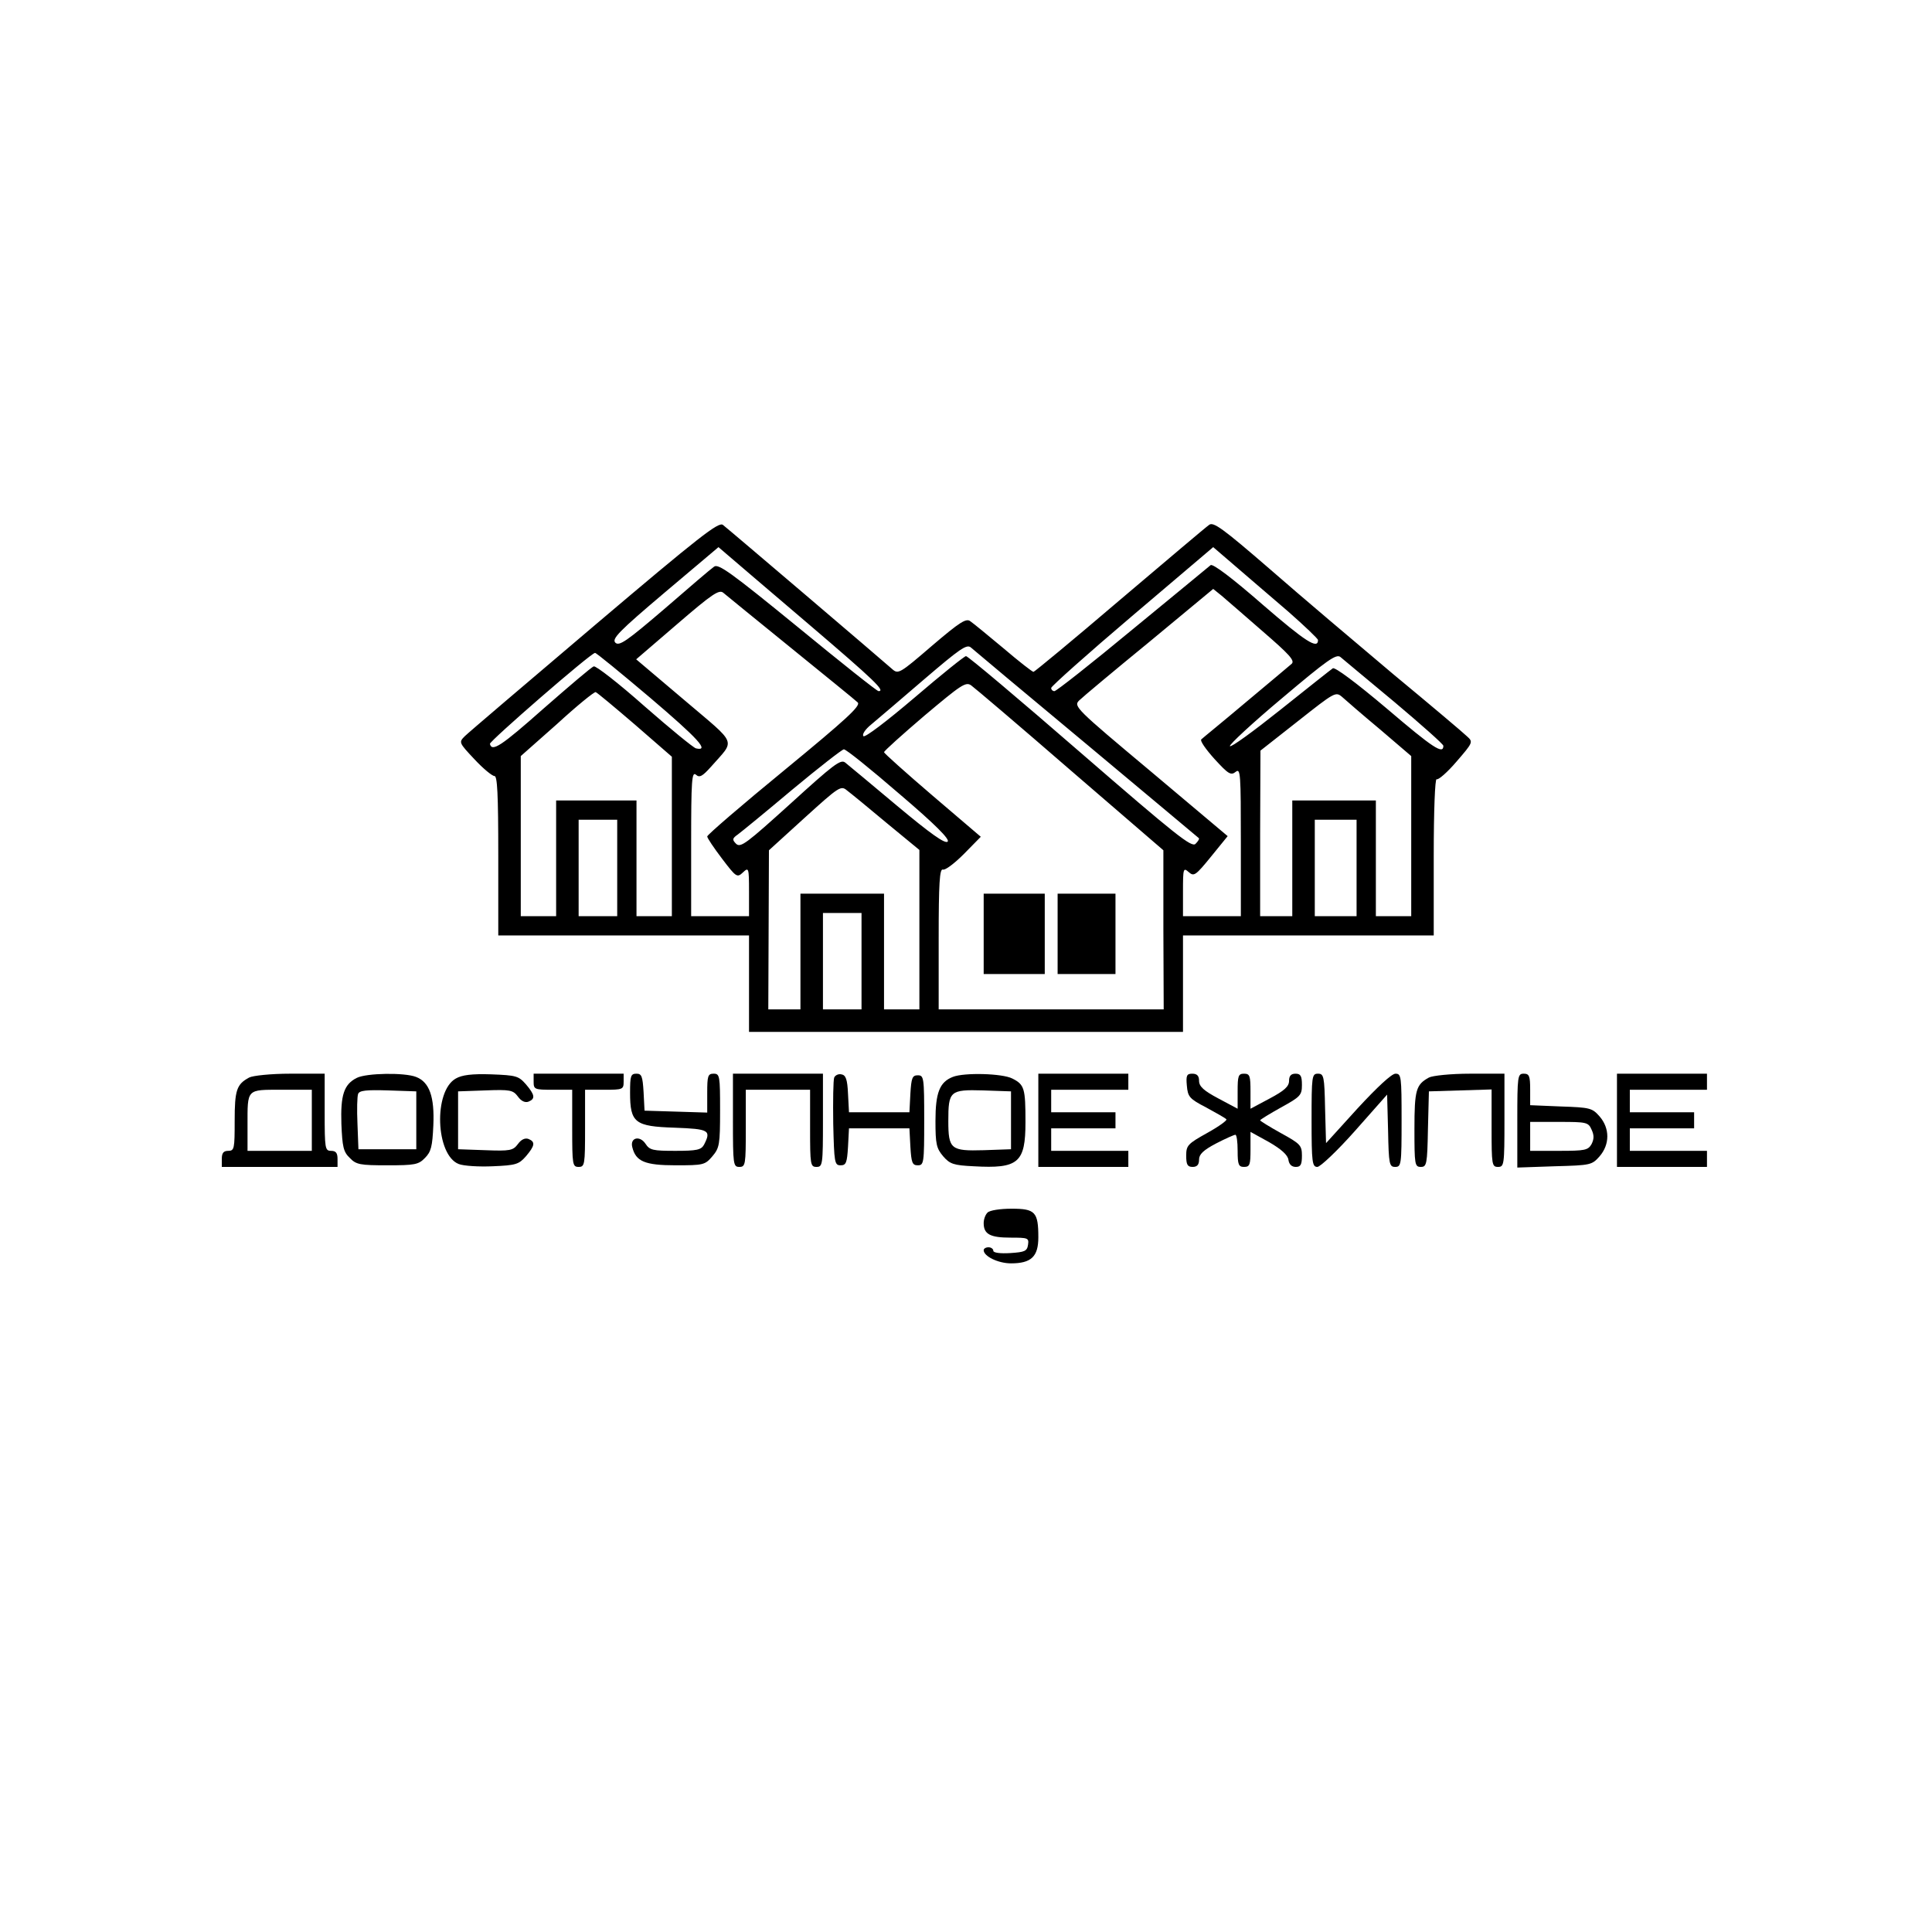 <?xml version="1.0" encoding="UTF-8" standalone="no"?> <svg xmlns="http://www.w3.org/2000/svg" version="1.0" width="601pt" height="601pt" viewBox="0 0 601 601" preserveAspectRatio="xMidYMid meet"><g transform="translate(0,601) scale(0.1,-0.1)" fill="#000000" stroke="none"><path d="M1849 4064 c-211 -179 -393 -334 -403 -344 -19 -19 -19 -20 30 -72 27 -29 55 -52 62 -52 9 1 12 -54 12 -247 l0 -249 390 0 390 0 0 -150 0 -150 675 0 675 0 0 150 0 150 390 0 390 0 0 246 c0 143 4 243 9 240 5 -3 33 21 62 55 51 59 52 61 33 78 -10 10 -113 97 -229 193 -115 97 -288 243 -384 327 -148 128 -177 149 -190 138 -9 -6 -134 -112 -278 -234 -144 -123 -265 -223 -268 -223 -4 0 -46 33 -93 73 -48 40 -94 78 -103 84 -13 11 -32 -1 -120 -76 -101 -87 -105 -89 -124 -72 -35 31 -509 435 -526 448 -13 11 -72 -35 -400 -313z m667 4 c205 -175 239 -208 217 -208 -5 0 -118 90 -252 200 -207 169 -247 198 -260 187 -9 -6 -78 -65 -154 -131 -118 -101 -141 -117 -153 -105 -11 12 11 35 154 156 l167 141 28 -24 c16 -14 130 -111 253 -216z m1492 39 c50 -44 92 -84 92 -88 0 -30 -39 -5 -172 110 -95 83 -155 128 -162 123 -6 -5 -115 -95 -243 -200 -128 -106 -237 -192 -243 -192 -5 0 -10 4 -10 10 0 5 113 106 252 224 l252 214 71 -61 c38 -33 112 -96 163 -140z m-1548 -112 c107 -87 201 -163 208 -170 11 -10 -35 -52 -227 -210 -133 -109 -241 -202 -241 -207 0 -5 21 -36 46 -69 44 -58 47 -60 65 -43 18 17 19 15 19 -59 l0 -77 -90 0 -90 0 0 226 c0 197 2 225 15 214 11 -10 20 -5 46 24 77 88 86 65 -82 208 l-150 127 128 110 c108 93 130 108 143 97 8 -7 103 -84 210 -171z m1468 51 c82 -71 101 -91 90 -101 -7 -6 -71 -60 -143 -120 -71 -60 -134 -111 -138 -115 -5 -4 14 -31 41 -61 43 -47 51 -52 66 -40 15 12 16 -5 16 -218 l0 -231 -90 0 -90 0 0 77 c0 72 1 75 18 60 16 -14 21 -11 69 48 l52 64 -240 202 c-233 195 -240 202 -222 220 10 10 108 92 218 182 l199 165 26 -21 c14 -12 72 -62 128 -111z m-548 -351 c190 -159 347 -290 349 -292 3 -2 -2 -10 -10 -18 -12 -12 -59 25 -359 285 -190 165 -349 299 -355 299 -5 0 -77 -58 -160 -129 -87 -74 -154 -125 -159 -120 -5 5 5 21 25 37 18 15 92 78 164 140 110 94 132 110 145 99 8 -7 170 -143 360 -301z m-1357 144 c148 -126 186 -167 142 -157 -8 2 -80 61 -160 131 -80 71 -152 127 -158 124 -7 -2 -77 -62 -156 -131 -132 -117 -161 -136 -167 -110 -2 8 313 282 327 283 3 1 81 -63 172 -140z m2315 -13 c83 -70 152 -131 152 -136 0 -28 -32 -7 -175 115 -97 82 -163 131 -169 126 -6 -4 -79 -62 -163 -129 -84 -67 -154 -118 -157 -113 -3 4 70 72 162 149 141 119 169 139 182 128 8 -7 84 -70 168 -140z m-1009 -211 l290 -250 0 -247 1 -248 -350 0 -350 0 0 220 c0 173 3 218 13 215 7 -3 36 19 65 48 l53 54 -150 128 c-83 71 -151 132 -151 135 0 4 57 55 126 114 113 95 128 106 145 94 10 -7 149 -125 308 -263z m-1354 141 l115 -100 0 -248 0 -248 -55 0 -55 0 0 180 0 180 -125 0 -125 0 0 -180 0 -180 -55 0 -55 0 0 249 0 249 113 100 c61 56 115 100 120 99 4 -1 59 -47 122 -101z m2318 -15 l97 -83 0 -249 0 -249 -55 0 -55 0 0 180 0 180 -130 0 -130 0 0 -180 0 -180 -50 0 -50 0 0 258 1 257 117 92 c114 90 117 92 137 75 11 -10 64 -56 118 -101z m-1496 -200 c114 -97 158 -142 151 -149 -8 -8 -54 25 -157 111 -80 67 -153 128 -162 135 -14 11 -37 -7 -170 -128 -136 -123 -155 -138 -169 -125 -13 13 -12 17 5 29 11 8 88 71 170 140 83 69 155 125 160 125 6 1 83 -61 172 -138z m-39 -91 l102 -84 0 -248 0 -248 -55 0 -55 0 0 180 0 180 -130 0 -130 0 0 -180 0 -180 -50 0 -50 0 1 248 1 247 111 101 c108 98 113 101 132 85 12 -9 67 -54 123 -101z m-838 -140 l0 -150 -60 0 -60 0 0 150 0 150 60 0 60 0 0 -150z m2300 0 l0 -150 -65 0 -65 0 0 150 0 150 65 0 65 0 0 -150z m-1540 -290 l0 -150 -60 0 -60 0 0 150 0 150 60 0 60 0 0 -150z"></path><path d="M3060 3105 l0 -125 95 0 95 0 0 125 0 125 -95 0 -95 0 0 -125z"></path><path d="M3290 3105 l0 -125 90 0 90 0 0 125 0 125 -90 0 -90 0 0 -125z"></path><path d="M775 2658 c-39 -21 -45 -39 -45 -135 0 -86 -1 -93 -20 -93 -15 0 -20 -7 -20 -25 l0 -25 180 0 180 0 0 25 c0 18 -5 25 -20 25 -19 0 -20 7 -20 120 l0 120 -107 0 c-60 0 -117 -6 -128 -12z m195 -133 l0 -95 -100 0 -100 0 0 79 c0 115 -4 111 106 111 l94 0 0 -95z"></path><path d="M1110 2657 c-40 -20 -51 -53 -48 -144 3 -70 6 -86 26 -105 20 -21 32 -23 117 -23 85 0 97 2 117 23 19 19 23 35 26 101 4 89 -12 135 -54 151 -36 14 -154 12 -184 -3z m185 -132 l0 -90 -90 0 -90 0 -3 79 c-2 44 -1 85 2 93 4 11 26 13 93 11 l88 -3 0 -90z"></path><path d="M1418 2655 c-70 -39 -63 -238 9 -266 15 -6 63 -9 106 -7 72 3 81 6 103 31 28 33 30 45 8 54 -11 4 -23 -2 -33 -16 -15 -20 -24 -22 -101 -19 l-85 3 0 90 0 90 85 3 c77 3 86 1 101 -19 10 -14 22 -20 33 -16 22 9 20 21 -8 54 -23 26 -30 28 -108 31 -60 2 -91 -2 -110 -13z"></path><path d="M1660 2645 c0 -24 3 -25 60 -25 l60 0 0 -120 c0 -113 1 -120 20 -120 19 0 20 7 20 120 l0 120 60 0 c57 0 60 1 60 25 l0 25 -140 0 -140 0 0 -25z"></path><path d="M1960 2611 c0 -94 15 -105 139 -109 107 -4 114 -8 91 -53 -9 -16 -22 -19 -89 -19 -70 0 -80 2 -93 22 -18 27 -49 19 -41 -11 11 -44 39 -56 135 -56 86 0 91 1 114 28 22 26 24 36 24 143 0 107 -1 114 -20 114 -18 0 -20 -7 -20 -60 l0 -61 -97 3 -98 3 -3 58 c-3 49 -6 57 -22 57 -18 0 -20 -7 -20 -59z"></path><path d="M2280 2525 c0 -138 1 -145 20 -145 19 0 20 7 20 120 l0 120 100 0 100 0 0 -120 c0 -113 1 -120 20 -120 19 0 20 7 20 145 l0 145 -140 0 -140 0 0 -145z"></path><path d="M2595 2658 c-3 -8 -4 -72 -3 -144 3 -121 4 -129 23 -129 17 0 20 8 23 58 l3 57 94 0 94 0 3 -57 c3 -50 6 -58 23 -58 19 0 20 7 20 140 0 133 -1 140 -20 140 -17 0 -20 -8 -23 -57 l-3 -58 -94 0 -94 0 -3 57 c-2 46 -7 59 -21 61 -9 2 -19 -3 -22 -10z"></path><path d="M2964 2660 c-41 -16 -54 -49 -54 -137 0 -72 3 -85 24 -110 21 -24 32 -28 95 -31 139 -8 161 11 161 137 0 105 -3 117 -41 136 -31 16 -150 19 -185 5z m181 -135 l0 -90 -85 -3 c-102 -3 -110 3 -110 91 0 93 5 98 108 95 l87 -3 0 -90z"></path><path d="M3230 2525 l0 -145 140 0 140 0 0 25 0 25 -120 0 -120 0 0 35 0 35 100 0 100 0 0 25 0 25 -100 0 -100 0 0 35 0 35 120 0 120 0 0 25 0 25 -140 0 -140 0 0 -145z"></path><path d="M3692 2633 c3 -35 8 -41 60 -68 31 -17 60 -33 63 -37 3 -3 -23 -22 -59 -42 -61 -34 -66 -39 -66 -71 0 -28 4 -35 20 -35 14 0 20 7 20 23 0 16 13 29 53 50 29 15 56 27 60 27 4 0 7 -22 7 -50 0 -43 3 -50 20 -50 18 0 20 7 20 54 l0 55 58 -32 c38 -22 58 -40 60 -55 2 -14 10 -22 23 -22 15 0 19 7 19 35 0 32 -5 37 -65 70 -36 20 -65 38 -65 40 0 2 29 20 65 40 60 33 65 38 65 70 0 28 -4 35 -20 35 -14 0 -20 -7 -20 -22 0 -18 -15 -31 -60 -55 l-60 -32 0 54 c0 48 -2 55 -20 55 -18 0 -20 -7 -20 -55 l0 -54 -60 32 c-45 24 -60 37 -60 55 0 15 -6 22 -21 22 -17 0 -20 -5 -17 -37z"></path><path d="M4080 2525 c0 -131 2 -145 18 -145 9 0 62 50 117 112 l100 113 3 -113 c2 -104 4 -112 22 -112 19 0 20 7 20 145 0 137 -1 145 -19 145 -12 0 -57 -42 -118 -108 l-98 -108 -3 108 c-2 100 -4 108 -22 108 -19 0 -20 -7 -20 -145z"></path><path d="M4445 2658 c-40 -22 -45 -38 -45 -160 0 -111 1 -118 20 -118 18 0 20 8 22 118 l3 117 98 3 97 3 0 -121 c0 -113 1 -120 20 -120 19 0 20 7 20 145 l0 145 -107 0 c-60 0 -117 -6 -128 -12z"></path><path d="M4720 2524 l0 -146 116 4 c113 3 116 4 140 31 32 37 32 87 0 124 -23 26 -29 28 -120 31 l-96 4 0 49 c0 42 -3 49 -20 49 -19 0 -20 -7 -20 -146z m231 -28 c8 -17 8 -29 0 -45 -11 -19 -20 -21 -101 -21 l-90 0 0 45 0 45 90 0 c85 0 91 -1 101 -24z"></path><path d="M5030 2525 l0 -145 140 0 140 0 0 25 0 25 -120 0 -120 0 0 35 0 35 100 0 100 0 0 25 0 25 -100 0 -100 0 0 35 0 35 120 0 120 0 0 25 0 25 -140 0 -140 0 0 -145z"></path><path d="M3072 2238 c-7 -7 -12 -21 -12 -33 0 -34 20 -45 83 -45 55 0 58 -1 55 -22 -3 -20 -10 -23 -55 -26 -32 -2 -53 1 -53 7 0 6 -7 11 -15 11 -8 0 -15 -4 -15 -9 0 -19 45 -41 85 -41 63 0 85 21 85 81 0 79 -10 89 -83 89 -36 0 -68 -5 -75 -12z"></path></g></svg> 